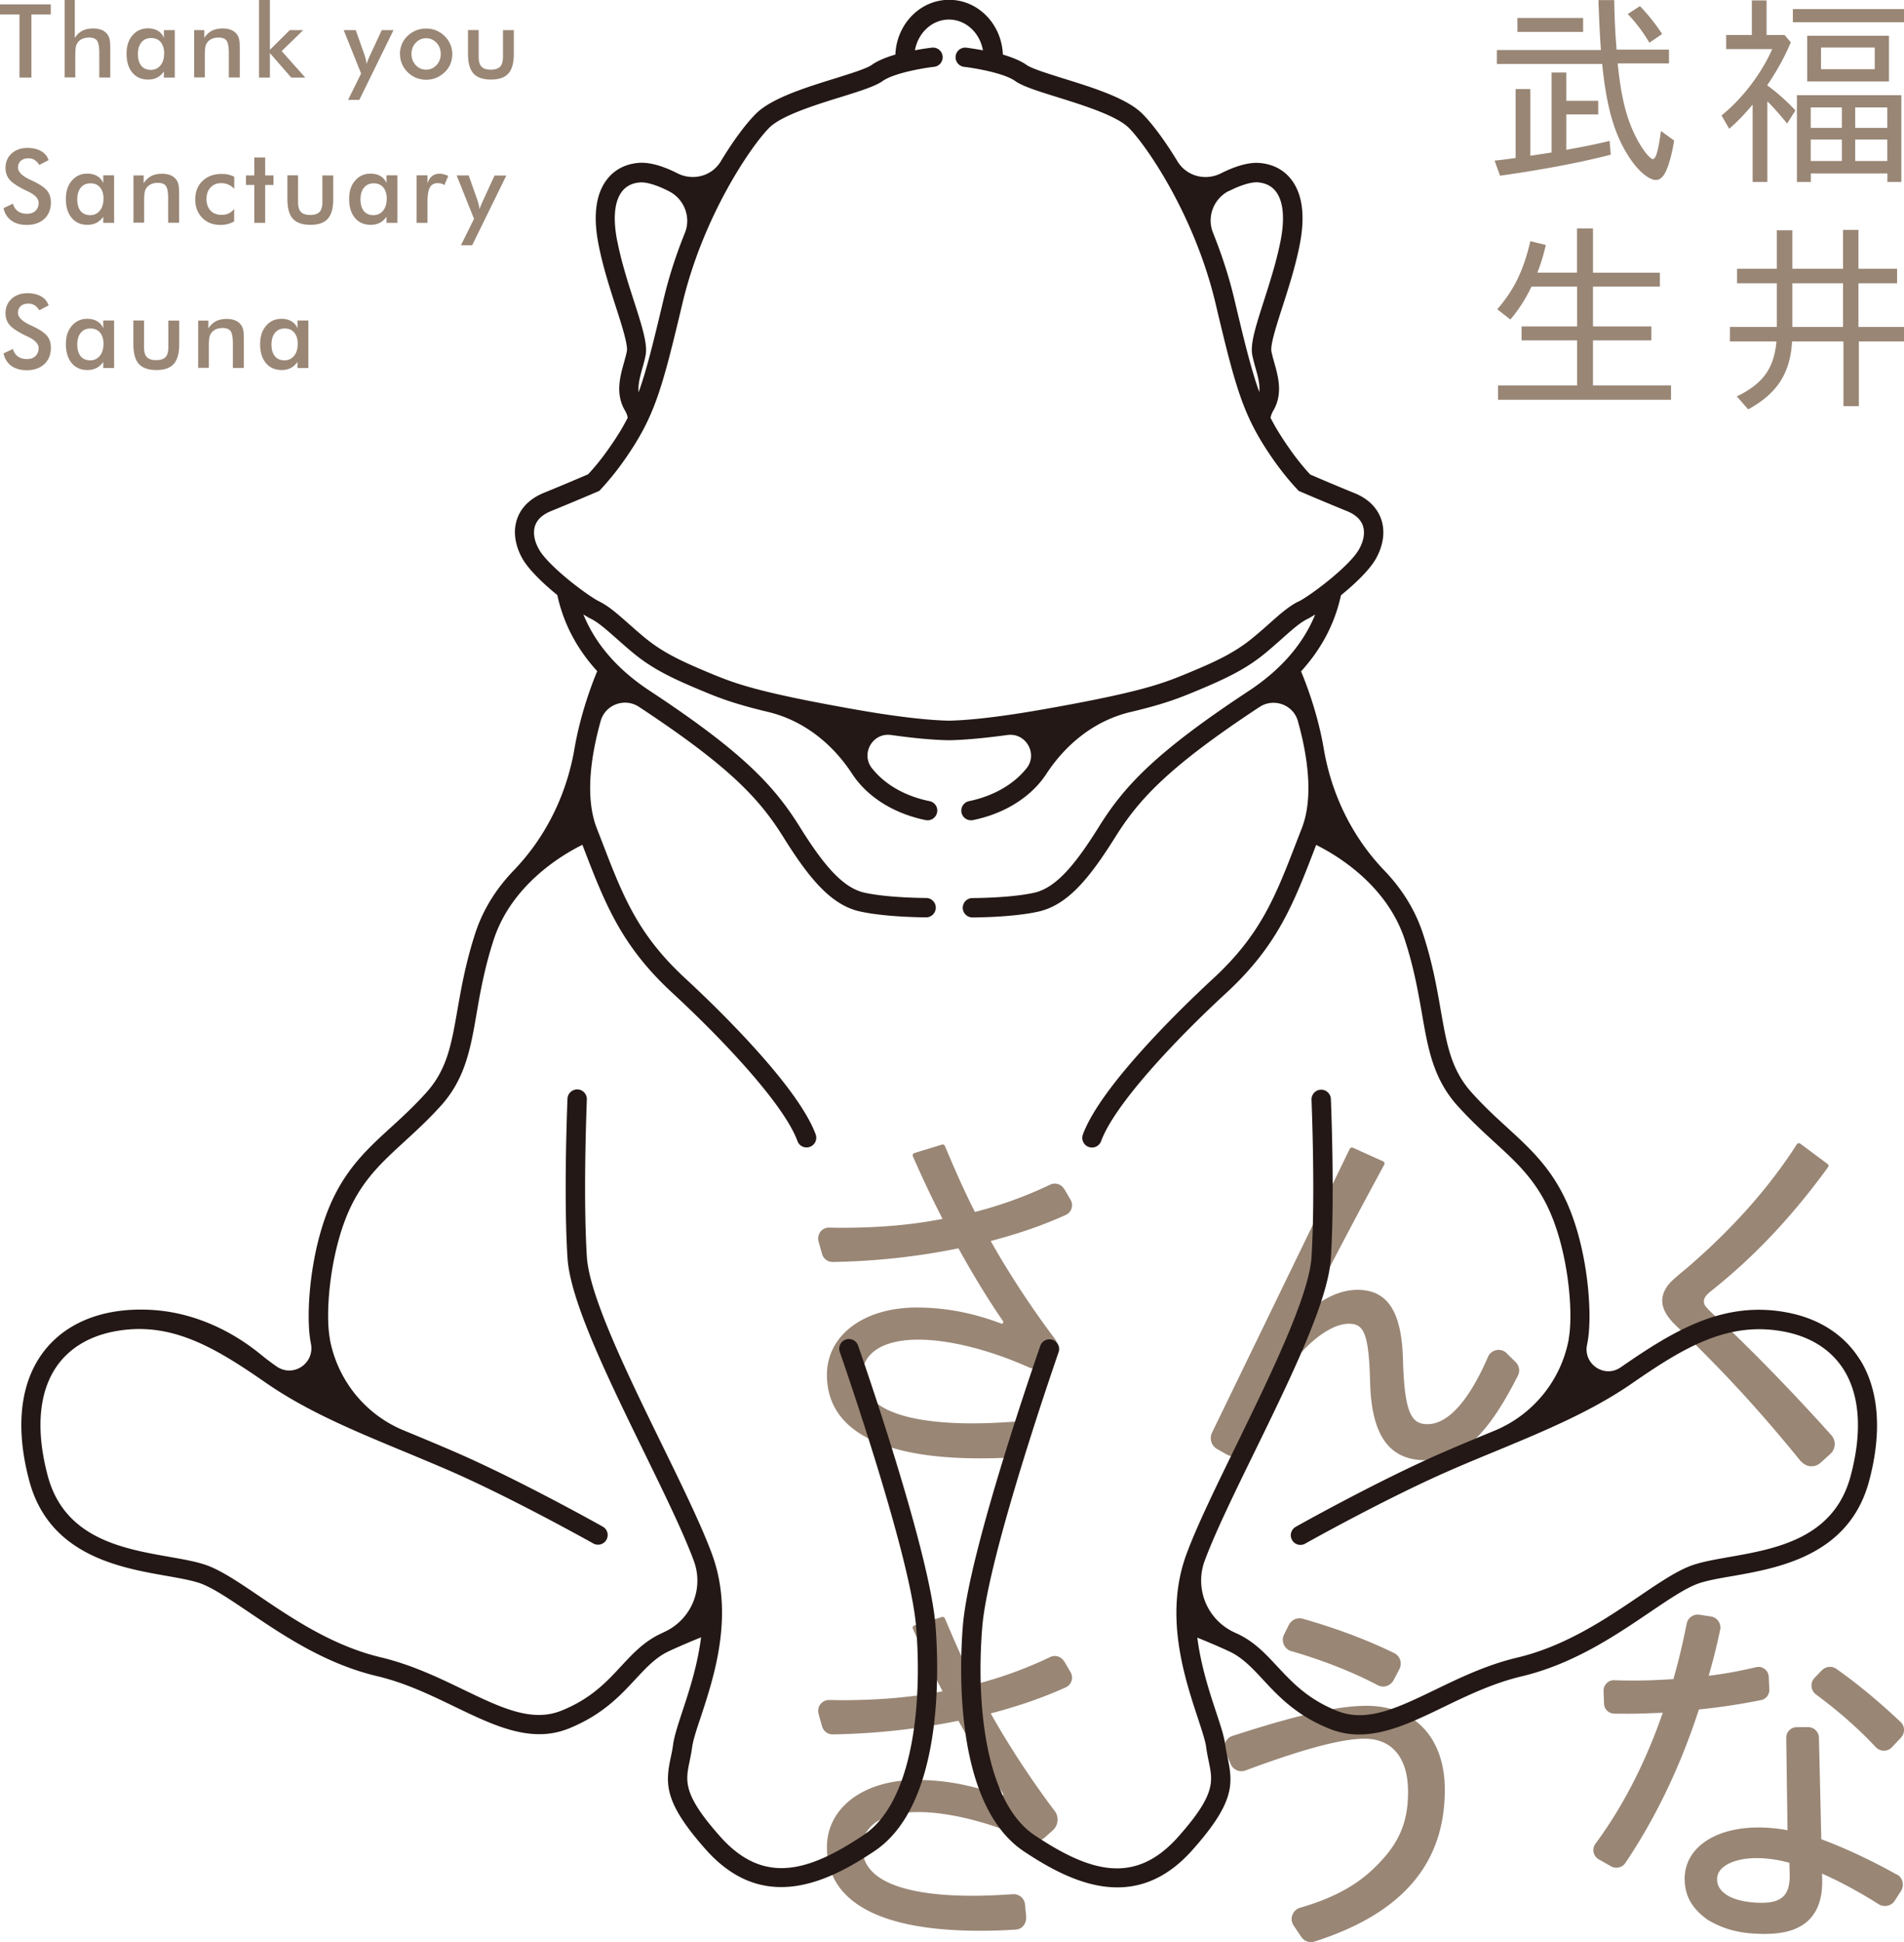 <svg data-name="レイヤー 2" xmlns="http://www.w3.org/2000/svg" viewBox="0 0 192.72 196.49"><g stroke-width="0"><path d="M178.89 8.65c.94.67 1.98 1.6 2.84 2.52l-.84 1.33c-.78-.96-1.35-1.6-2-2.25v8.16h-1.49v-7.83c-.84 1-1.53 1.72-2.37 2.45l-.78-1.35c2.09-1.68 4.03-4.21 5.13-6.71h-4.66V3.54h2.6V.04h1.49v3.5h1.82l.63.74c-.59 1.43-1.37 2.84-2.37 4.32v.06zM192.72.92v1.33h-11.25V.92h11.25zm-.27 17.49h-1.41v-.86h-7.75v.86h-1.41V9.63h10.57v8.78zM191.2 8.24h-8.28V3.62h8.28v4.62zm-7.92 4.7h3.15v-2.07h-3.15v2.07zm0 3.35h3.15v-2.17h-3.15v2.17zM184.32 7h5.44V4.81h-5.44V7zm6.71 3.87h-3.25v2.07h3.25v-2.07zm0 3.25h-3.25v2.17h3.25v-2.17zm-11.17 9.18h1.56v3.89h5.13v-3.93h1.56v3.93h3.91v1.47h-3.91v4.42h4.62v1.47h-4.58v6.55h-1.56v-6.55h-5.2c-.18 3.19-1.49 5.26-4.44 6.87l-1.15-1.31c2.66-1.29 3.76-2.84 4.01-5.56h-4.71v-1.47h4.75v-4.42h-4.03v-1.47h4.03V23.3zm1.56 5.36v4.42h5.13v-4.42h-5.13zm-19.65-18.45v1.37h-3.23v3.58c2.03-.37 2.99-.57 4.38-.9l.12 1.39c-3.07.8-6.98 1.53-11.21 2.13l-.55-1.53c1.12-.12 1.41-.16 2.13-.27V9.01h1.49v6.75l2.15-.33V7.34h1.49v2.86h3.23zm7.16-5.2v1.41h-5.19c.35 3.48.9 5.67 1.96 7.67.55 1.04 1.31 2.01 1.6 2.01s.53-.8.76-2.43l.06-.41 1.33.96c-.18 1.21-.53 2.52-.86 3.17-.27.55-.59.82-.98.82-.69 0-1.74-.86-2.62-2.17-1.55-2.31-2.37-5.07-2.82-9.57h-10.66V5.06h10.53c-.1-1.39-.18-3.05-.25-5.05h1.6c.04 2.11.1 3.27.23 4.89v.12h5.32zm-8.69-3.19v1.41h-6.65V1.82h6.65zm6.71 2.5c-.61-1.02-1.35-2.03-2.19-2.9l1.23-.8c.82.84 1.53 1.74 2.25 2.82l-1.29.88zm-7.33 23.27v-4.48h1.62v4.48h6.77V29h-6.77v4.03h5.91v1.41h-5.91V39h7.9v1.45h-17.51V39h8v-4.56h-5.62v-1.41h5.62V29h-4.62a15.09 15.09 0 01-2.13 3.33l-1.33-1.04c1.68-1.92 2.66-3.91 3.35-6.89l1.57.39c-.29 1.19-.51 1.9-.86 2.8h4.01zM107.7 120.3a1.08 1.08 0 00-1.41-.43 41.405 41.405 0 01-7.61 2.76c-1.03-2.04-1.73-3.58-3.04-6.68a.256.256 0 00-.29-.14l-2.8.86c-.07.02-.12.07-.15.13s-.03.13 0 .2c1.08 2.44 1.77 3.91 3 6.33-3.16.62-6.45.9-10.31.9h-.26l-.9-.02h-.02c-.34 0-.66.15-.87.43-.21.28-.28.63-.19.97l.36 1.28c.13.47.57.8 1.06.8h.02c4.32-.07 8.6-.54 12.72-1.38 1.58 2.85 3.02 5.19 4.51 7.36.06.09.02.17 0 .2-.02.02-.08.09-.19.05-2.87-1.09-5.67-1.62-8.55-1.62-5.35 0-9.08 2.8-9.08 6.81 0 5.53 5.35 8.45 15.47 8.45 1.32 0 2.28-.03 3.65-.12.3-.02.57-.15.76-.38.22-.26.32-.62.28-1.02l-.11-1.15c-.06-.61-.61-1.07-1.21-1.03-1.67.11-2.9.16-4.11.16-5.08 0-11.14-.84-11.14-4.87 0-2.26 2.11-3.6 5.65-3.6 3.14 0 7.24 1.03 11.24 2.82.52.23 1.14.14 1.56-.24l.83-.75c.55-.5.64-1.35.19-1.93-2.33-3.08-4.68-6.67-6.48-9.88 2.86-.75 5.35-1.62 7.6-2.64.27-.12.48-.36.58-.65.09-.29.06-.61-.1-.88l-.64-1.1zm44.8 16.62c-.27-.27-.66-.39-1.04-.31-.38.07-.7.33-.85.69-1.93 4.45-4.05 6.8-6.12 6.8-1.56 0-2.32-.96-2.48-6.41-.11-4.96-1.54-7.18-4.61-7.18-1.33 0-2.69.49-4.16 1.51-.14.1-.28.05-.37-.02a.27.27 0 01-.06-.35l.47-.9c3.25-6.28 5.07-9.65 6.83-12.91.03-.06.04-.13.02-.19s-.07-.11-.13-.14l-3.06-1.38c-.12-.05-.26 0-.32.11l-13.94 28.72c-.29.6-.07 1.33.52 1.66l.99.56c.3.17.67.21 1 .1.33-.11.61-.35.76-.67 2.26-4.79 3.53-7.05 5.06-8.95 1.89-2.33 3.96-3.72 5.52-3.72 1.49 0 2.03.9 2.15 5.96.15 5.35 1.94 7.85 5.61 7.85s6.31-2.56 9.35-8.56c.23-.45.14-1-.22-1.36l-.93-.91zm29.81 10.94c.24.29.58.47.95.5h.11c.34 0 .65-.12.9-.35l.99-.89c.55-.5.6-1.36.1-1.91-3.8-4.24-8.19-8.75-11.44-11.76-1.36-1.25-1.45-1.39-1.45-1.8 0-.33.24-.65.8-1.08 4.3-3.42 8.15-7.5 11.76-12.47.08-.11.05-.26-.05-.33l-2.76-2.05c-.05-.04-.12-.06-.19-.04-.07.01-.12.05-.16.11-2.83 4.42-6.6 8.64-11.18 12.56q-1.48 1.21-1.75 1.56c-.45.54-.69 1.12-.69 1.69 0 .82.45 1.63 1.42 2.56 4.86 4.68 8.4 8.53 12.63 13.73zM107.7 168.1a1.08 1.08 0 00-1.41-.43 41.405 41.405 0 01-7.61 2.76c-1.03-2.04-1.73-3.58-3.04-6.68a.256.256 0 00-.29-.14l-2.8.86c-.07.02-.12.07-.15.13s-.03.13 0 .2c1.08 2.44 1.77 3.91 3 6.33-3.16.62-6.45.9-10.31.9l-1.16-.02c-.34 0-.67.15-.89.43-.21.28-.28.63-.19.97l.36 1.28c.14.48.59.81 1.08.8 4.32-.07 8.6-.54 12.72-1.38 1.58 2.85 3.02 5.19 4.51 7.36.06.09.02.17 0 .2-.02.02-.08.09-.19.05-2.87-1.09-5.67-1.62-8.55-1.62-5.35 0-9.08 2.8-9.08 6.81 0 5.53 5.35 8.45 15.47 8.45 1.32 0 2.27-.03 3.65-.12.3-.02.57-.15.76-.38.22-.26.32-.62.28-1.02l-.11-1.15c-.06-.61-.6-1.06-1.21-1.03-1.67.11-2.9.16-4.11.16-5.08 0-11.14-.85-11.14-4.87 0-2.26 2.11-3.6 5.65-3.6 3.14 0 7.24 1.03 11.24 2.82.53.23 1.14.14 1.56-.24l.83-.74c.55-.5.64-1.35.19-1.94-2.33-3.08-4.68-6.67-6.48-9.88 2.86-.75 5.35-1.62 7.6-2.64.27-.12.48-.36.58-.65.09-.29.06-.61-.1-.88l-.64-1.1zm23.02-1.03c3.15.91 6.25 2.13 8.73 3.44a1.133 1.133 0 00.91.08c.3-.1.55-.31.7-.59l.58-1.1c.15-.29.18-.63.08-.94-.1-.31-.32-.56-.61-.7-2.78-1.35-5.89-2.52-9.25-3.47-.56-.16-1.15.11-1.41.63l-.48.97c-.16.32-.17.69-.02 1.02.14.32.42.57.76.66zm7.59 5.53c-2.91 0-7.09.94-13.57 3.05-.31.1-.57.33-.71.64-.14.3-.14.65 0 .95l.54 1.26c.25.58.91.86 1.5.64 5.89-2.19 9.72-3.21 12.06-3.21 2.79 0 4.39 1.95 4.39 5.36 0 3.1-.89 5.19-3.18 7.48-1.91 1.94-4.3 3.26-7.74 4.26-.37.11-.66.38-.79.74s-.08.75.13 1.06l.77 1.15c.23.34.6.53.99.53.12 0 .24-.02.36-.06 8.87-2.84 13.18-7.86 13.18-15.36 0-5.24-3.04-8.49-7.93-8.49zm46.11-3.61l-.75.78c-.22.23-.34.55-.31.87.03.32.19.62.46.82 2.27 1.67 4.3 3.46 6.04 5.32.21.23.52.36.83.36s.6-.13.81-.35l.92-.98c.42-.45.4-1.16-.05-1.58-2.27-2.13-4.33-3.84-6.5-5.37-.45-.32-1.07-.25-1.45.14zm-6.16 3.03c.5-.1.85-.56.83-1.08l-.06-1.28c-.02-.31-.17-.6-.42-.79-.25-.19-.56-.25-.86-.18-1.58.38-3.23.68-4.8.87.48-1.68.72-2.62 1.16-4.64.07-.3 0-.62-.17-.88-.18-.26-.45-.43-.76-.48l-1.18-.18c-.59-.08-1.15.3-1.27.89-.43 2.12-.83 3.81-1.35 5.63-1.88.11-2.8.14-3.99.14-.65 0-1.19 0-1.99-.03-.29-.02-.58.1-.78.31-.21.21-.32.49-.31.78l.05 1.29c.02.55.47.99 1.02 1 .61.01 1.09.01 1.42.01 1.05 0 1.72-.03 3.06-.08l.44-.02c-1.7 4.95-4.04 9.52-6.8 13.24-.19.25-.26.58-.2.88.06.3.26.57.53.72l1.24.7c.17.1.35.14.54.14.35 0 .7-.17.9-.47 3.07-4.56 5.58-9.78 7.45-15.54 2.25-.23 4.32-.55 6.33-.96zm13.72 17.65c-2.57-1.44-5.34-2.73-7.63-3.57l-.24-10.28c-.01-.58-.5-1.06-1.08-1.06h-1.15c-.29 0-.57.11-.77.32-.21.21-.32.48-.31.78l.13 9.33c-.91-.18-1.98-.28-2.93-.28-4.47 0-7.48 2.09-7.48 5.2 0 1.7.74 3.02 2.36 4.16 1.7 1 3.37 1.41 5.76 1.41 2.06 0 3.54-.48 4.51-1.47.89-.91 1.33-2.27 1.29-4.04l-.02-.59c1.63.7 3.79 1.86 5.73 3.09.55.35 1.29.19 1.64-.36l.62-.96c.18-.28.23-.62.16-.94a1.17 1.17 0 00-.57-.75zm-14.17-1.66c1.06 0 2.12.15 3.31.47l.03 1.24c.02 1-.19 1.7-.62 2.14-.44.45-1.16.67-2.2.67-1.28 0-2.43-.22-3.24-.61-.89-.48-1.29-1.04-1.29-1.8 0-1.24 1.65-2.11 4.01-2.11zM3.18 1.46v6.39H1.97V1.46H0V.44h5.14v1.02H3.18zm3.36 6.39V0h1.03v3.83c.22-.33.48-.57.77-.72.3-.15.66-.23 1.08-.23.36 0 .66.06.91.17.25.11.45.28.59.5.08.13.15.28.18.46.04.18.06.48.06.92v2.91h-1.11V5.37c0-.63-.08-1.05-.23-1.26S9.39 3.8 9 3.8c-.26 0-.49.05-.69.14-.2.09-.36.23-.47.4-.08.11-.14.26-.17.44s-.05.47-.05.86v2.19h-1.1zm11.15 0h-1.1v-.62c-.2.28-.42.48-.69.62-.26.14-.56.2-.9.2-.68 0-1.21-.23-1.6-.7-.39-.46-.59-1.1-.59-1.91s.2-1.39.6-1.86c.4-.47.92-.71 1.56-.71.39 0 .73.08 1.01.25.28.16.48.4.61.71v-.78h1.1v4.8zm-1.07-2.42c0-.5-.12-.88-.35-1.16-.23-.28-.55-.42-.97-.42s-.74.14-.98.43-.36.68-.36 1.19.11.9.34 1.18c.23.28.55.42.97.42.4 0 .72-.15.97-.45s.37-.7.37-1.18zm3.03 2.42v-4.8h1.03v.78c.22-.33.48-.57.77-.72.3-.15.66-.23 1.08-.23.36 0 .66.06.91.17.25.11.45.28.59.5.08.13.15.28.18.46.04.18.06.48.06.92v2.91h-1.11V5.37c0-.63-.08-1.05-.23-1.26s-.43-.31-.82-.31c-.26 0-.49.05-.69.14-.2.09-.36.23-.47.4-.08.11-.14.26-.17.44s-.05.47-.05.86v2.19h-1.1zm6.57 0V0h1.1v5.04l2.01-1.99h1.36l-2.18 2.12 2.39 2.68h-1.42l-2.16-2.48v2.48h-1.1zm10.14 2.26h-1.13l1.32-2.67-1.76-4.39h1.22l.88 2.49c.05.15.1.31.13.46.04.16.07.32.09.48.04-.17.15-.44.31-.81l.03-.06 1.19-2.56h1.19l-3.46 7.06zm4.12-4.65c0-.35.07-.68.2-1s.33-.59.58-.83a2.645 2.645 0 011.86-.74 2.584 2.584 0 011.88.76c.25.25.45.53.58.84.13.31.2.64.2.98s-.07.69-.19 1c-.13.31-.32.59-.57.83-.26.25-.56.44-.88.58-.32.13-.66.19-1.01.19s-.68-.07-1-.19c-.32-.13-.61-.32-.86-.57a2.64 2.64 0 01-.58-.84c-.13-.31-.2-.64-.2-.99zm4.13 0c0-.45-.14-.82-.43-1.13s-.64-.46-1.05-.46-.76.15-1.05.46-.43.69-.43 1.13.14.82.43 1.13c.29.31.64.46 1.05.46s.76-.15 1.05-.46c.29-.31.43-.69.43-1.13zm3.84-2.41v2.7c0 .47.1.8.29 1 .19.2.5.3.94.3s.74-.1.94-.3c.19-.2.29-.54.29-1v-2.7h1.1v2.38c0 .92-.18 1.59-.55 2-.37.42-.96.62-1.76.62s-1.41-.21-1.78-.62c-.37-.41-.55-1.08-.55-2.01V3.04h1.1zM.35 21.06l.96-.45c.09.33.26.58.5.76.24.17.55.26.93.26.36 0 .64-.1.85-.3.21-.2.32-.47.32-.8 0-.44-.36-.82-1.08-1.16-.1-.05-.18-.09-.23-.11-.82-.4-1.36-.76-1.63-1.08C.7 17.86.56 17.46.56 17c0-.6.2-1.09.62-1.47s.95-.56 1.61-.56c.55 0 1 .11 1.37.32s.62.51.76.91l-.94.49c-.15-.23-.31-.4-.49-.51s-.38-.16-.61-.16c-.32 0-.58.08-.77.25-.19.17-.29.39-.29.68 0 .45.42.86 1.26 1.25.06.03.11.05.15.07.73.34 1.24.67 1.51.99.27.32.41.72.41 1.21 0 .7-.22 1.26-.66 1.67-.44.41-1.04.62-1.79.62-.63 0-1.15-.15-1.55-.44s-.67-.71-.79-1.25zm11.2 1.49h-1.1v-.62c-.2.28-.42.48-.69.62-.26.13-.56.2-.9.2-.68 0-1.21-.23-1.6-.7-.39-.46-.59-1.1-.59-1.91s.2-1.39.6-1.86c.4-.47.92-.71 1.56-.71.39 0 .73.08 1.01.25.28.16.48.4.61.71v-.79h1.1v4.8zm-1.07-2.42c0-.5-.12-.88-.35-1.16-.23-.28-.55-.42-.97-.42s-.74.14-.98.43c-.24.28-.36.68-.36 1.19s.11.9.34 1.18c.23.28.55.42.97.42.4 0 .72-.15.97-.45.25-.3.37-.7.37-1.18zm3.03 2.42v-4.8h1.03v.79c.22-.33.48-.57.77-.73.3-.15.66-.23 1.08-.23.36 0 .66.06.91.17.25.11.45.28.59.5.08.13.15.29.18.46.04.18.06.48.06.92v2.91h-1.11v-2.47c0-.63-.08-1.05-.23-1.26-.15-.21-.43-.31-.82-.31-.26 0-.49.05-.69.14-.2.1-.36.23-.47.4-.08.12-.14.26-.17.44s-.05.47-.05.86v2.19h-1.1zm10.2-3.44c-.17-.19-.37-.33-.59-.43-.22-.1-.47-.15-.73-.15-.45 0-.81.15-1.08.44-.27.29-.41.68-.41 1.16s.14.89.41 1.18c.27.29.65.43 1.13.43.27 0 .5-.05.71-.15.21-.1.39-.25.55-.45v1.27c-.2.11-.42.2-.65.26s-.48.09-.74.09c-.75 0-1.37-.24-1.84-.72s-.71-1.1-.71-1.86.25-1.4.74-1.87 1.13-.71 1.93-.71c.25 0 .48.02.69.07.21.05.41.12.59.22v1.24zm2.03 3.44v-3.84h-.84v-.96h.84v-1.82h1.1v1.82h.84v.96h-.84v3.84h-1.1zm4.43-4.8v2.7c0 .47.1.8.29 1 .19.2.51.3.94.3s.74-.1.94-.3c.19-.2.29-.54.29-1v-2.7h1.1v2.38c0 .92-.18 1.59-.55 2-.37.42-.96.62-1.76.62s-1.41-.21-1.78-.62-.55-1.08-.55-2.01v-2.38h1.1zm10.05 4.8h-1.1v-.62c-.2.28-.42.48-.69.62-.26.13-.56.2-.9.2-.68 0-1.21-.23-1.6-.7-.39-.46-.59-1.1-.59-1.91s.2-1.39.6-1.86c.4-.47.92-.71 1.56-.71.39 0 .73.08 1.01.25.28.16.48.4.61.71v-.79h1.1v4.8zm-1.07-2.42c0-.5-.12-.88-.35-1.16-.23-.28-.55-.42-.97-.42s-.74.14-.98.43c-.24.28-.36.68-.36 1.19s.11.9.34 1.18c.23.28.55.42.97.42.4 0 .72-.15.97-.45.25-.3.37-.7.37-1.18zm4.13-1.62c.12-.32.27-.55.47-.7.19-.15.43-.23.72-.23.16 0 .31.02.46.06s.3.09.44.16l-.39.93c-.09-.07-.2-.12-.31-.15s-.23-.05-.37-.05c-.36 0-.63.15-.79.44-.16.29-.24.78-.24 1.47v2.11h-1.1v-4.81h1.1v.77zm4.51 6.3h-1.13l1.32-2.67-1.76-4.39h1.22l.88 2.49c.05.15.1.31.13.46.04.16.07.32.09.48.04-.17.15-.44.31-.8l.03-.06 1.18-2.56h1.19l-3.46 7.06zM.35 35.76l.96-.45c.09.33.26.58.5.76.24.17.55.26.93.26.36 0 .64-.1.85-.3.21-.2.32-.47.32-.8 0-.44-.36-.82-1.08-1.16-.1-.05-.18-.09-.23-.11-.82-.4-1.36-.76-1.63-1.08-.27-.32-.41-.72-.41-1.18 0-.6.2-1.09.62-1.47s.95-.56 1.61-.56c.55 0 1 .11 1.37.32s.62.51.76.91l-.94.49c-.15-.23-.31-.4-.49-.51s-.38-.16-.61-.16c-.32 0-.58.08-.77.25-.19.17-.29.39-.29.68 0 .45.42.86 1.26 1.25.06.03.11.05.15.07.73.34 1.24.67 1.51.99.27.32.41.72.41 1.21 0 .7-.22 1.26-.66 1.67-.44.41-1.04.62-1.79.62-.63 0-1.15-.15-1.55-.44s-.67-.71-.79-1.25zm11.2 1.48h-1.1v-.62c-.2.28-.42.48-.69.62-.26.13-.56.2-.9.2-.68 0-1.21-.23-1.6-.7-.39-.46-.59-1.1-.59-1.91s.2-1.39.6-1.86c.4-.47.92-.71 1.56-.71.39 0 .73.08 1.01.25.28.16.48.4.61.71v-.79h1.1v4.8zm-1.07-2.42c0-.5-.12-.88-.35-1.16-.23-.28-.55-.42-.97-.42s-.74.14-.98.43c-.24.28-.36.68-.36 1.19s.11.9.34 1.18c.23.28.55.42.97.42.4 0 .72-.15.97-.45.25-.3.37-.7.37-1.18zm4.1-2.38v2.7c0 .47.1.8.29 1 .19.2.51.3.94.3s.74-.1.94-.3c.19-.2.29-.54.29-1v-2.7h1.1v2.38c0 .92-.18 1.59-.55 2-.37.42-.96.62-1.76.62s-1.41-.21-1.78-.62-.55-1.08-.55-2.01v-2.38h1.1zm5.48 4.8v-4.8h1.03v.79c.22-.33.48-.57.77-.73.3-.15.66-.23 1.08-.23.36 0 .66.06.91.17.25.11.45.28.59.5.08.13.15.29.18.46.04.18.06.48.06.92v2.91h-1.11v-2.47c0-.63-.08-1.05-.23-1.26-.15-.21-.43-.31-.82-.31-.26 0-.49.05-.69.14-.2.1-.36.23-.47.4-.08.12-.14.26-.17.44s-.05.47-.05.86v2.19h-1.1zm11.15 0h-1.1v-.62c-.2.28-.42.48-.69.62-.26.13-.56.2-.9.2-.68 0-1.21-.23-1.6-.7-.39-.46-.59-1.1-.59-1.91s.2-1.39.6-1.86c.4-.47.92-.71 1.56-.71.39 0 .73.08 1.01.25.28.16.48.4.61.71v-.79h1.1v4.8zm-1.07-2.42c0-.5-.12-.88-.35-1.16-.23-.28-.55-.42-.97-.42s-.74.14-.98.43c-.24.28-.36.68-.36 1.19s.11.9.34 1.18c.23.28.55.42.97.42.4 0 .72-.15.97-.45.25-.3.37-.7.37-1.18z" fill="#998675"/><path d="M188.26 137.58c-1.54-2.47-4.03-4.11-7.22-4.75-6.47-1.29-11.51 1.72-16.95 5.49l-.05.03c-1.64 1.14-3.81-.33-3.4-2.29.02-.08.03-.17.05-.25.54-2.93.02-9.83-2.34-14.66-1.55-3.18-3.6-5.05-5.77-7.04-1.16-1.06-2.36-2.16-3.61-3.55-2.09-2.32-2.53-4.85-3.14-8.35-.39-2.22-.82-4.74-1.79-7.71-.86-2.64-2.32-4.75-3.91-6.41-3.26-3.39-5.35-7.69-6.14-12.33-.59-3.49-1.77-6.57-2.3-7.83 2.07-2.27 3.42-4.84 4.04-7.7 1.47-1.19 2.93-2.6 3.56-3.74.75-1.36.93-2.78.5-3.99-.29-.81-.99-1.92-2.7-2.61-2.09-.85-3.9-1.63-4.48-1.88l-.07-.08c-.73-.8-1.43-1.68-2.08-2.62-.75-1.08-1.35-2.04-1.86-3.04.05-.24.14-.48.28-.72.99-1.68.5-3.45.1-4.86-.11-.39-.22-.78-.29-1.15-.12-.65.53-2.68 1.11-4.47.62-1.93 1.33-4.12 1.76-6.34.56-2.86.28-5.06-.83-6.53-.76-1.01-1.88-1.6-3.23-1.71-1.04-.09-2.4.28-3.92 1.05-1.58.79-3.48.29-4.4-1.22-1.3-2.14-2.56-3.81-3.54-4.8-1.57-1.58-5-2.65-8.03-3.59-1.57-.49-3.2-1-3.7-1.36-.62-.44-1.5-.78-2.4-1.05-.12-3.07-2.5-5.54-5.44-5.54s-5.32 2.47-5.44 5.54c-.9.26-1.78.61-2.4 1.05-.5.36-2.13.87-3.7 1.36-3.03.94-6.46 2.01-8.03 3.59-.99.99-2.25 2.66-3.54 4.8-.91 1.51-2.82 2.01-4.4 1.21-1.52-.77-2.87-1.14-3.92-1.05-1.35.11-2.47.7-3.23 1.71-1.11 1.47-1.39 3.66-.83 6.53.43 2.22 1.14 4.41 1.76 6.34.58 1.79 1.23 3.83 1.11 4.47-.07.37-.18.75-.29 1.15-.4 1.42-.89 3.18.1 4.86.14.24.23.48.28.72-.51 1-1.1 1.96-1.86 3.04-.65.94-1.35 1.82-2.08 2.61l-.08.08c-.58.25-2.39 1.03-4.48 1.88-1.71.7-2.41 1.81-2.69 2.61-.43 1.21-.25 2.63.5 3.99.63 1.14 2.1 2.55 3.56 3.74.62 2.86 1.97 5.44 4.04 7.7-.53 1.26-1.7 4.34-2.3 7.83-.79 4.64-2.89 8.94-6.15 12.33-1.59 1.65-3.06 3.77-3.91 6.41-.96 2.97-1.4 5.49-1.79 7.71-.61 3.5-1.05 6.02-3.14 8.35-1.25 1.39-2.45 2.49-3.61 3.55-2.17 1.98-4.22 3.86-5.77 7.04-2.36 4.83-2.88 11.73-2.34 14.66 0 .05.02.11.03.16.4 2.02-1.81 3.48-3.49 2.3-.53-.37-1.05-.76-1.55-1.17-3.16-2.59-7.02-4.31-11.1-4.54-5.23-.3-9.3 1.54-11.46 5.02-1.91 3.08-2.23 7.32-.91 12.26 2.01 7.55 9.16 8.8 13.88 9.63 1.53.27 2.84.5 3.71.86 1.28.54 2.82 1.59 4.62 2.8 3.45 2.33 7.74 5.24 12.97 6.48 2.89.68 5.44 1.92 7.91 3.11 2.93 1.41 5.74 2.77 8.54 2.77 1.01 0 2.01-.18 3.02-.59 3.36-1.37 5.14-3.28 6.71-4.97 1.11-1.19 2.06-2.22 3.39-2.84.99-.46 2.09-.93 3.25-1.4-.35 2.82-1.21 5.44-1.89 7.49-.46 1.4-.82 2.5-.94 3.36-.06.48-.15.9-.24 1.31-.56 2.67-.68 4.55 3.55 9.31 2.47 2.78 5.07 3.8 7.63 3.8 3.36 0 6.64-1.76 9.44-3.64 7.07-4.71 6.51-18.68 6.18-22.84-.62-7.63-7.55-27.5-7.85-28.35a.981.981 0 00-1.85.65c.07.2 7.15 20.48 7.74 27.86.65 8.03-.4 17.78-5.31 21.05-5.53 3.69-10.11 5.12-14.52.16-3.8-4.27-3.52-5.6-3.1-7.61.09-.45.19-.93.26-1.45.09-.68.44-1.76.86-3 1.36-4.13 3.42-10.37 1.14-16.54-1.07-2.9-3.02-6.89-5.08-11.1-3.44-7.04-7.34-15.02-7.58-18.98-.4-6.44 0-15.8 0-15.9.02-.54-.4-1-.94-1.02-.53-.02-1 .4-1.02.94 0 .1-.41 9.56 0 16.1.27 4.35 4.09 12.16 7.78 19.72 2.04 4.17 3.96 8.11 5 10.92l.02.06a5.707 5.707 0 01-2.94 7.13l-.44.21c-1.67.79-2.8 2-3.99 3.28-1.5 1.62-3.06 3.29-6.02 4.49-3.01 1.22-6.08-.26-9.97-2.13-2.44-1.18-5.21-2.51-8.31-3.25-4.89-1.16-9.01-3.95-12.33-6.2-1.88-1.27-3.5-2.37-4.95-2.98-1.07-.45-2.49-.7-4.13-.99-4.74-.83-10.64-1.87-12.33-8.21-1.17-4.4-.94-8.11.68-10.72 1.24-2 3.3-3.33 5.95-3.86 5.73-1.14 10.21 1.54 15.46 5.18 4.14 2.87 8.89 4.84 13.93 6.93 1.55.64 3.12 1.3 4.7 1.98 6.44 2.82 14.42 7.3 14.5 7.34a.97.97 0 001.33-.37.97.97 0 00-.37-1.33c-.08-.05-8.14-4.57-14.67-7.43-1.58-.69-3.16-1.35-4.73-2-.27-.11-.54-.22-.8-.33-3.86-1.61-6.64-5.07-7.42-9.19v-.07c-.52-2.73.07-9.16 2.16-13.44 1.39-2.84 3.22-4.51 5.33-6.45 1.19-1.09 2.43-2.22 3.75-3.68 2.47-2.74 3-5.79 3.61-9.32.37-2.16.8-4.6 1.72-7.44 1.81-5.59 6.92-8.62 8.99-9.64l.06.16c2.24 5.83 3.87 10.04 9.04 14.82 5.23 4.83 11.31 11.31 12.67 15a.977.977 0 001.26.58c.51-.19.77-.75.58-1.26-1.87-5.06-10.56-13.35-13.18-15.77-4.84-4.47-6.32-8.3-8.54-14.09l-.44-1.13c-1.25-3.22-.52-7.56.4-10.84.47-1.67 2.45-2.38 3.89-1.42 9.1 6 12.15 9.25 14.58 13.14 2.61 4.18 4.83 6.91 7.8 7.56 2.64.58 6.51.59 6.67.59.54 0 .98-.44.98-.98s-.44-.98-.98-.98c-.04 0-3.82 0-6.25-.54-2.29-.51-4.28-3.04-6.56-6.69-2.58-4.13-5.76-7.54-15.16-13.73-3.27-2.15-5.51-4.75-6.72-7.73.3.19.57.35.78.45.74.37 1.54 1.08 2.55 1.97.52.46 1.08.96 1.71 1.48 1.92 1.58 3.81 2.51 6.86 3.78 1.67.7 3.21 1.33 6.77 2.18 3.58.85 6.53 3.19 8.54 6.28.16.24.33.48.51.7 1.59 1.98 4.05 3.38 6.92 3.97.07.01.13.02.2.02.46 0 .86-.32.96-.79a.965.965 0 00-.77-1.15c-2.42-.49-4.48-1.65-5.78-3.28l-.03-.03c-1.18-1.48.05-3.65 1.93-3.38 2.35.33 4.32.51 5.9.53 1.55-.03 3.52-.21 5.87-.53 1.87-.26 3.11 1.91 1.93 3.38l-.03.03c-1.31 1.62-3.36 2.78-5.78 3.28-.53.11-.87.62-.77 1.15.09.46.5.79.96.79.06 0 .13 0 .2-.02 2.87-.58 5.33-1.99 6.92-3.97.18-.23.35-.46.51-.7 2.01-3.08 4.96-5.43 8.54-6.27 3.56-.84 5.09-1.48 6.77-2.18 2.98-1.24 4.96-2.21 6.86-3.78.63-.52 1.19-1.02 1.71-1.48 1.01-.9 1.81-1.61 2.55-1.97.2-.1.47-.26.78-.45-1.21 2.98-3.46 5.58-6.72 7.73-9.41 6.2-12.59 9.61-15.16 13.73-2.28 3.65-4.27 6.18-6.56 6.69-2.43.54-6.21.54-6.25.54-.54 0-.98.44-.98.98s.44.98.98.98c.16 0 4.03 0 6.67-.59 2.97-.66 5.18-3.38 7.8-7.56 2.43-3.89 5.48-7.14 14.58-13.14 1.44-.95 3.42-.25 3.89 1.42.92 3.28 1.65 7.62.4 10.84l-.44 1.13c-2.23 5.79-3.7 9.62-8.54 14.09-2.62 2.42-11.31 10.7-13.18 15.77a.978.978 0 00.92 1.32c.4 0 .77-.25.92-.64 1.36-3.7 7.44-10.18 12.67-15 5.18-4.78 6.8-8.99 9.04-14.82l.06-.16c2.07 1.03 7.18 4.05 8.99 9.65.92 2.84 1.34 5.28 1.72 7.44.61 3.53 1.14 6.58 3.61 9.32 1.32 1.46 2.55 2.59 3.74 3.68 2.12 1.94 3.94 3.61 5.33 6.45 2.1 4.29 2.68 10.72 2.17 13.44v.07a12.5 12.5 0 01-7.43 9.19c-.27.11-.53.22-.8.33-1.57.65-3.15 1.31-4.73 2-6.53 2.86-14.59 7.38-14.67 7.43-.47.27-.64.86-.37 1.33.26.47.86.64 1.33.37.08-.05 8.06-4.52 14.5-7.34 1.57-.69 3.14-1.34 4.7-1.98 5.04-2.09 9.79-4.06 13.93-6.93 5.25-3.63 9.73-6.32 15.46-5.18 2.65.53 4.7 1.87 5.94 3.86 1.62 2.61 1.86 6.31.68 10.72-1.69 6.34-7.59 7.38-12.33 8.21-1.64.29-3.06.54-4.13.99-1.45.61-3.08 1.71-4.95 2.98-3.31 2.24-7.44 5.04-12.33 6.2-3.1.73-5.87 2.07-8.31 3.25-3.89 1.88-6.96 3.35-9.97 2.13-2.96-1.2-4.51-2.88-6.02-4.49-1.19-1.28-2.32-2.49-3.99-3.28l-.39-.18a5.77 5.77 0 01-2.97-7.21c1.04-2.81 2.96-6.75 5-10.92 3.69-7.55 7.51-15.36 7.78-19.72.41-6.54 0-16.01 0-16.1a.983.983 0 00-1.02-.94c-.54.02-.96.48-.94 1.02 0 .09.4 9.46 0 15.9-.25 3.96-4.15 11.94-7.58 18.98-2.06 4.22-4.01 8.2-5.08 11.1-2.27 6.17-.22 12.41 1.14 16.54.41 1.25.77 2.32.86 3 .07.53.17 1 .26 1.45.42 2.01.7 3.34-3.1 7.61-4.41 4.96-8.99 3.52-14.52-.16-4.91-3.27-5.96-13.02-5.31-21.05.6-7.38 7.67-27.65 7.74-27.86a.981.981 0 00-1.85-.65c-.29.84-7.23 20.72-7.85 28.35-.34 4.17-.89 18.13 6.18 22.84 2.81 1.87 6.09 3.64 9.45 3.64 2.56 0 5.16-1.02 7.62-3.8 4.24-4.76 4.11-6.64 3.55-9.31-.09-.41-.18-.84-.24-1.31-.11-.86-.48-1.96-.94-3.36-.68-2.05-1.53-4.67-1.89-7.49 1.16.47 2.26.94 3.25 1.4 1.33.63 2.28 1.65 3.39 2.84 1.57 1.69 3.35 3.61 6.71 4.97 1.01.41 2.01.59 3.02.59 2.8 0 5.61-1.35 8.54-2.77 2.47-1.19 5.02-2.42 7.91-3.11 5.24-1.24 9.53-4.15 12.97-6.48 1.79-1.21 3.34-2.26 4.62-2.8.86-.36 2.18-.6 3.71-.86 4.73-.83 11.87-2.09 13.88-9.63 1.32-4.94 1-9.18-.91-12.26zM124.38 19.34c1.35-.69 2.36-.93 2.94-.89.79.07 1.41.38 1.83.94.75.99.91 2.71.47 4.97-.41 2.1-1.1 4.23-1.7 6.11-.8 2.5-1.38 4.3-1.17 5.43.08.42.2.86.33 1.32.24.86.47 1.69.38 2.44-.8-2.22-1.49-5.02-2.54-9.46-.55-2.31-1.3-4.55-2.14-6.65-.65-1.61.06-3.44 1.6-4.23zm-61.91 5.03c-.44-2.26-.28-3.98.47-4.97.42-.56 1.04-.88 1.83-.94.58-.05 1.59.2 2.94.89 1.55.79 2.26 2.62 1.61 4.23-.85 2.09-1.59 4.34-2.14 6.65-1.05 4.44-1.74 7.24-2.54 9.46-.08-.75.14-1.58.38-2.44.13-.45.25-.89.33-1.32.21-1.13-.37-2.94-1.17-5.43-.61-1.88-1.29-4.01-1.7-6.11zm68.96 36.49c-.98.48-1.91 1.31-2.98 2.26-.5.45-1.05.93-1.66 1.43-1.73 1.42-3.5 2.29-6.37 3.48-2.62 1.09-4.7 1.96-14.8 3.74-5.09.9-8.03 1.12-9.56 1.15-1.56-.03-4.5-.25-9.59-1.15-10.1-1.79-12.18-2.65-14.8-3.74-2.87-1.2-4.64-2.06-6.37-3.48-.61-.5-1.16-.99-1.66-1.43-1.08-.95-2-1.78-2.98-2.26-1.21-.6-5.18-3.59-6.12-5.3-.48-.86-.61-1.71-.37-2.39.22-.62.76-1.11 1.59-1.45 2.55-1.04 4.71-1.97 4.71-1.97l.19-.08.36-.39c.78-.86 1.54-1.81 2.24-2.82 3.01-4.32 3.74-7.04 5.82-15.78 2.08-8.76 6.9-15.86 8.78-17.75 1.23-1.24 4.69-2.32 7.22-3.1 1.95-.61 3.5-1.09 4.26-1.63 1.16-.82 4.15-1.32 5.21-1.44.54-.06.92-.55.86-1.08a.982.982 0 00-1.08-.86c-.17.02-.85.1-1.72.27.31-1.76 1.73-3.11 3.44-3.11s3.13 1.34 3.44 3.11c-.87-.16-1.55-.25-1.72-.27a.977.977 0 00-.22 1.94c1.06.12 4.06.62 5.21 1.44.76.54 2.3 1.02 4.26 1.63 2.53.79 6 1.87 7.23 3.1 1.88 1.89 6.7 8.98 8.78 17.75 2.07 8.74 2.81 11.45 5.82 15.78.7 1 1.45 1.95 2.24 2.82l.36.39.19.08s2.15.93 4.71 1.97c.83.34 1.37.83 1.59 1.45.24.68.11 1.53-.37 2.39-.94 1.71-4.92 4.7-6.12 5.3z" fill="#231815"/></g></svg>